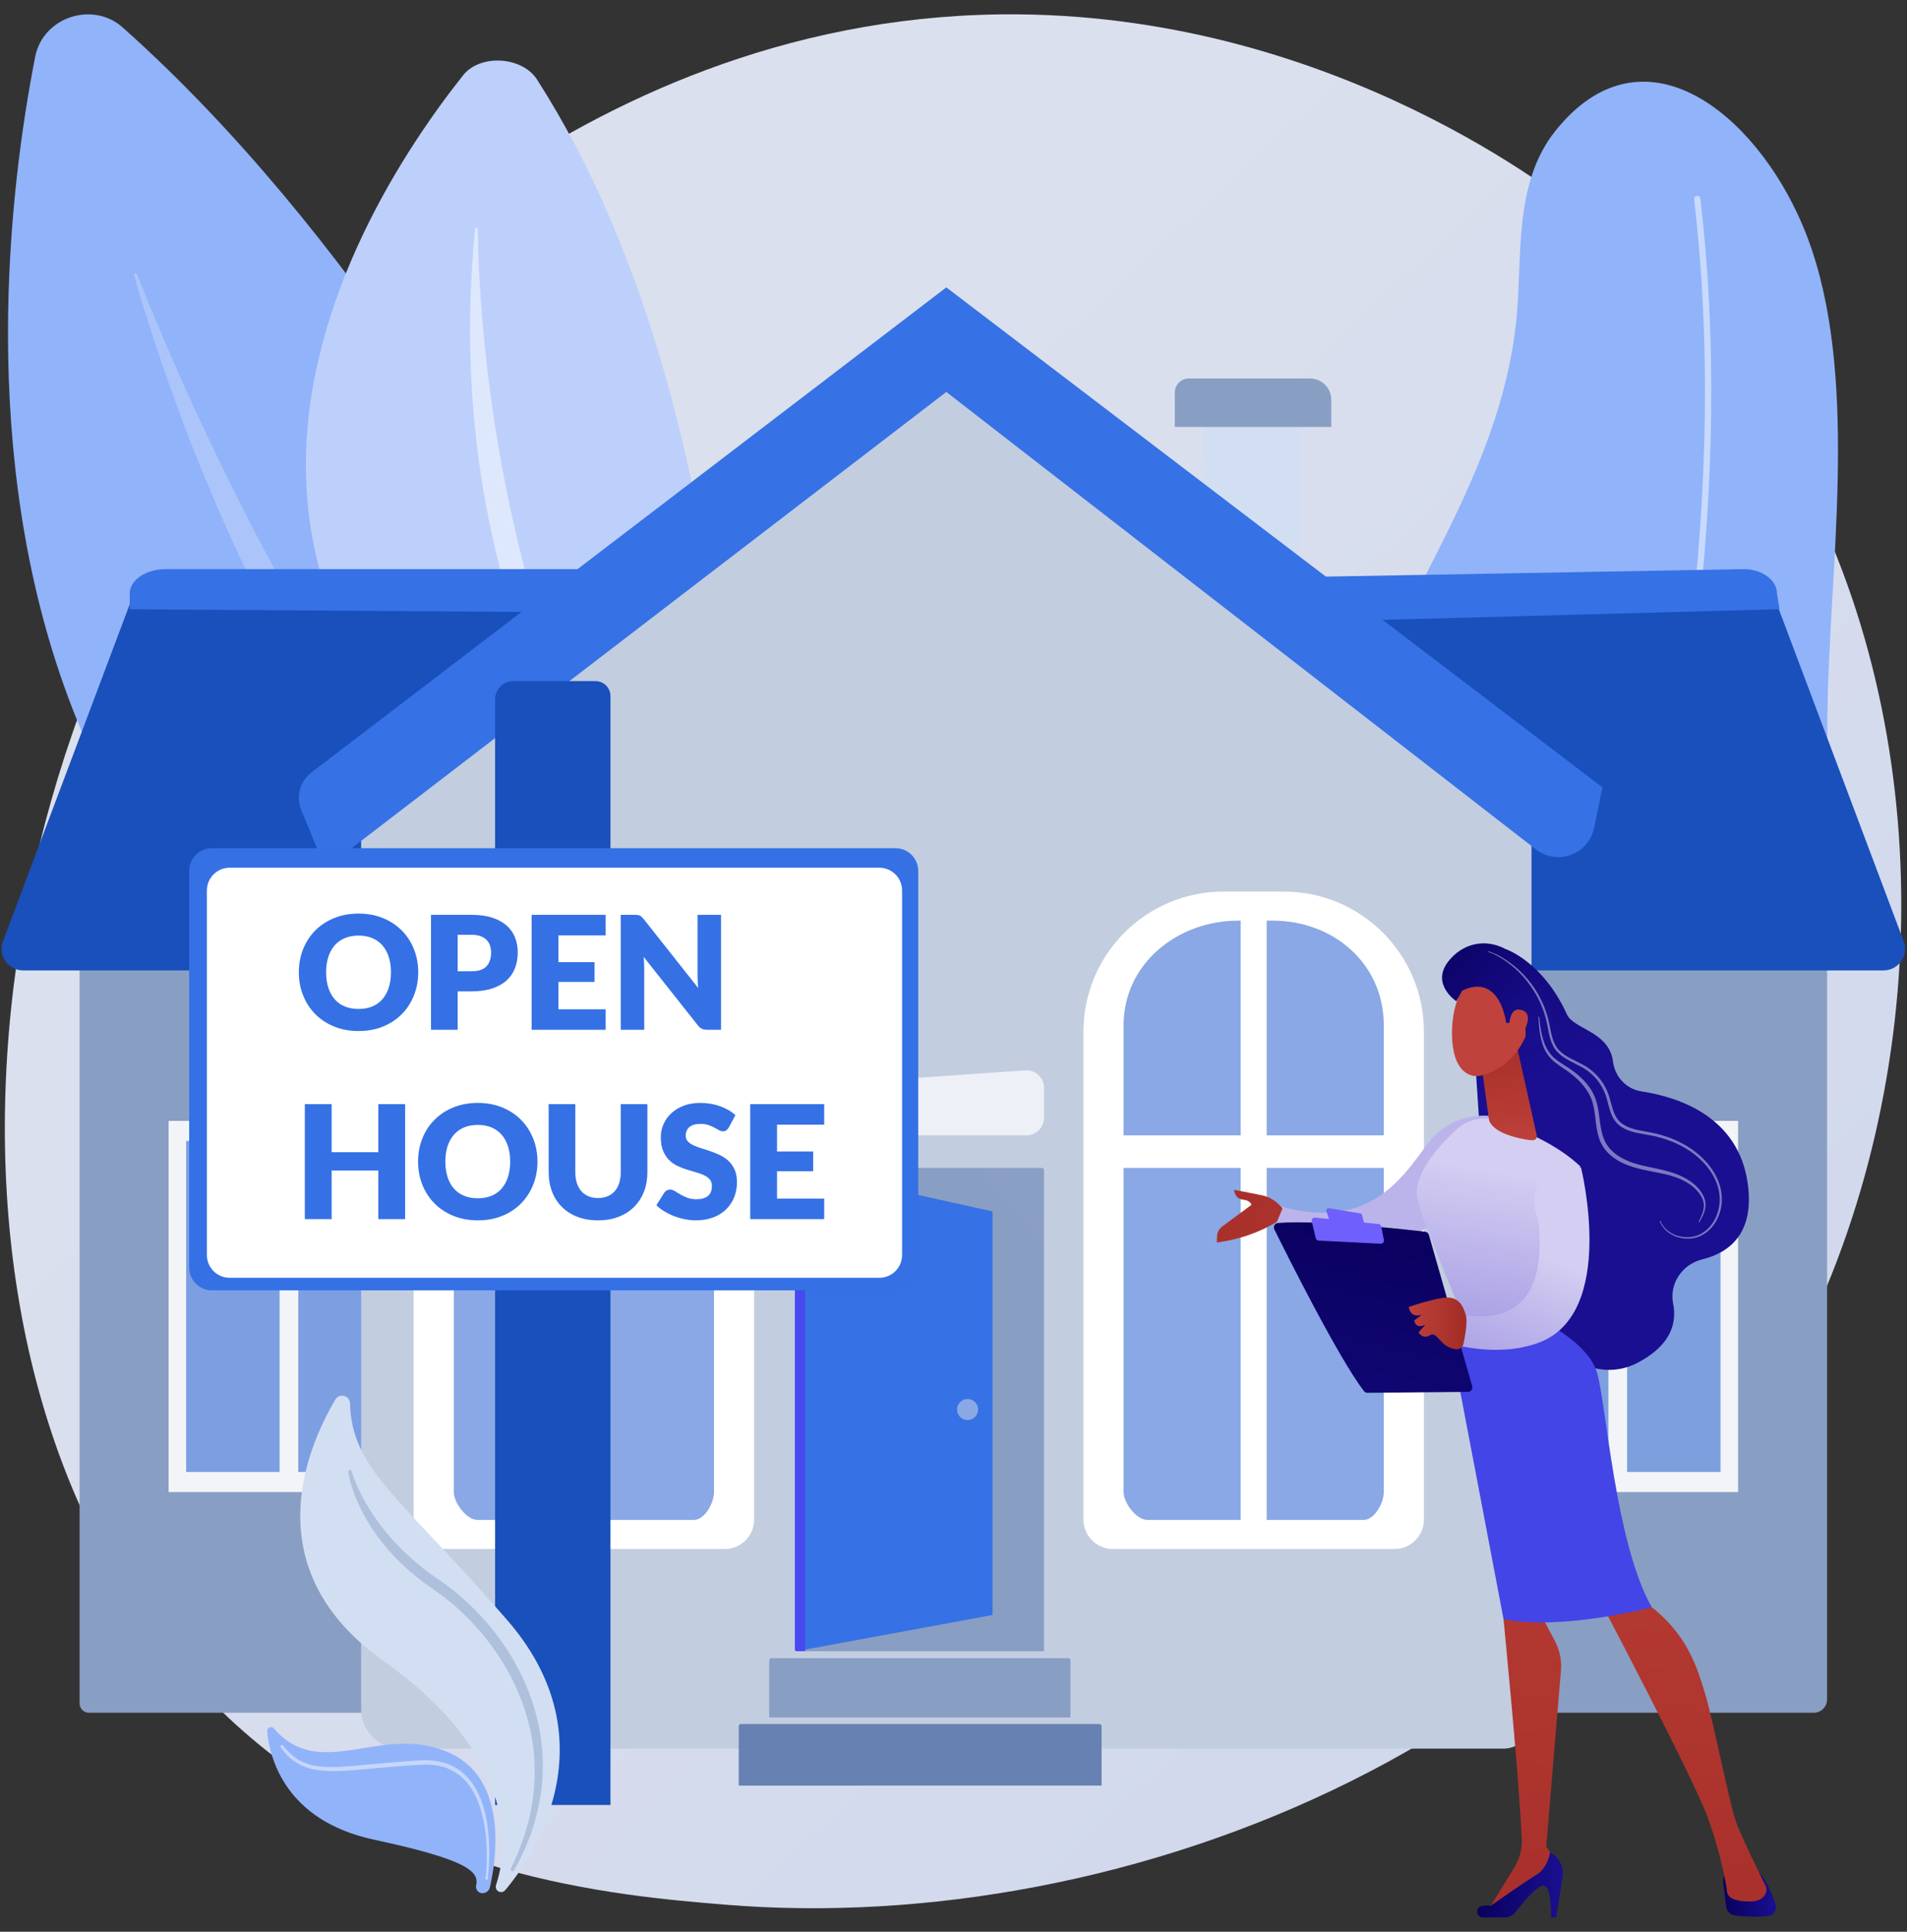 <svg width="474" height="480" viewBox="0 0 474 480" fill="none" xmlns="http://www.w3.org/2000/svg">
<rect x="0" y="0" width="474" height="480" fill="#333333" stroke="none"/>
<g clip-path="url(#clip0_717_14395)">
<path d="M452.813 322.634C405.061 433.704 279.012 481.411 180.251 473.277C153.285 471.056 99.029 466.588 56.666 426.721C-24.69 350.16 -12.161 190.126 65.72 95.907C75.75 83.773 145.172 2.48 253.354 3.568C332.559 4.365 388.153 48.889 394.913 54.436C403.452 61.443 422.287 78.094 439.262 104.51C479.147 166.578 482.653 253.226 452.813 322.634Z" fill="url(#paint0_linear_717_14395)" fill-opacity="0.92"/>
<path d="M328.33 209.996C331.649 181.61 350.114 153.03 362.943 125.561C369.726 111.037 375.072 96.245 376.824 80.223C378.566 64.293 375.911 45.822 386.684 32.424C408.39 5.431 436.253 28.04 448.088 56.068C461.822 88.594 455.613 133.905 454.398 169.771C453.665 191.393 455.231 214.205 452.114 235.59C446.951 271.016 432.692 292.691 411.901 304.276C391.959 315.387 367.135 312.031 350.828 296.055C336.098 281.623 322.976 255.789 328.33 209.996Z" fill="#91B3FA"/>
<path opacity="0.5" d="M366.646 356.001C366.883 355.953 367.095 355.797 367.204 355.56C373.515 341.938 388.803 304.065 401.497 258.23C410.815 224.584 417.503 191.524 421.375 159.966C426.217 120.505 426.646 83.295 422.648 49.368C422.597 48.936 422.205 48.626 421.773 48.677C421.338 48.725 421.032 49.12 421.083 49.552C425.065 83.349 424.638 120.427 419.813 159.756C415.952 191.233 409.281 224.212 399.986 257.78C387.321 303.521 372.069 341.308 365.774 354.898C365.591 355.293 365.763 355.761 366.158 355.944C366.317 356.017 366.487 356.034 366.646 356.001Z" fill="white"/>
<path d="M207.871 301.89C207.871 301.89 141.868 106.08 30.514 6.835C23.028 0.163 10.667 4.268 8.745 14.094C-4.108 79.801 -22.866 277.071 207.871 301.89Z" fill="#91B3FA"/>
<path opacity="0.24" d="M186.042 291.031C186.59 291.459 185.979 292.285 185.375 291.933C163.082 278.97 75.585 213.056 33.305 68.412C33.169 67.947 33.878 67.694 34.056 68.144C47.108 101.346 99.331 223.361 186.042 291.031Z" fill="white"/>
<path d="M182.521 237.752C182.521 237.752 188.71 105.847 133.49 19.778C129.777 13.992 119.351 13.367 115.119 18.696C86.823 54.326 16.721 166.189 182.521 237.752Z" fill="#BDD0FB"/>
<path opacity="0.5" d="M169.252 225.956C169.542 226.344 168.85 226.681 168.497 226.324C155.48 213.171 108.661 152.669 118.085 56.829C118.115 56.521 118.718 56.546 118.722 56.856C119.067 79.68 123.522 164.611 169.252 225.956Z" fill="white"/>
<path d="M450.805 425.592H349.446V223.681H454.14V422.256C454.141 424.099 452.647 425.592 450.805 425.592Z" fill="#899EC3"/>
<path d="M468.162 241.13H344.46L321.82 150.145H441.676L473.035 233.498C474.687 237.059 472.087 241.13 468.162 241.13Z" fill="#1950BB"/>
<path d="M442.33 151.374L314.848 154.797L311.456 143.597L433.394 141.421C437.968 141.421 441.677 144.127 441.677 147.466L442.33 151.374Z" fill="#3672E5"/>
<g opacity="0.89">
<path d="M431.827 370.752H372.381C372.276 370.752 372.191 370.667 372.191 370.562V278.711C372.191 278.606 372.276 278.521 372.381 278.521H431.827C431.932 278.521 432.017 278.606 432.017 278.711V370.562C432.017 370.667 431.932 370.752 431.827 370.752Z" fill="white"/>
<path d="M399.676 365.766H376.66C376.601 365.766 376.554 365.719 376.554 365.661V283.612C376.554 283.553 376.601 283.506 376.66 283.506H399.676C399.735 283.506 399.782 283.554 399.782 283.612V365.661C399.782 365.719 399.735 365.766 399.676 365.766Z" fill="#7C9FE2"/>
<path d="M427.55 365.766H404.533C404.475 365.766 404.428 365.719 404.428 365.661V283.612C404.428 283.553 404.475 283.506 404.533 283.506H427.55C427.608 283.506 427.655 283.554 427.655 283.612V365.661C427.655 365.719 427.608 365.766 427.55 365.766Z" fill="#7C9FE2"/>
</g>
<path d="M22.105 425.592H124.478V223.681H19.783V423.271C19.783 424.553 20.823 425.592 22.105 425.592Z" fill="#899EC3"/>
<path d="M5.761 241.13H129.463L153.53 150.145H32.247L0.888 233.498C-0.763 237.059 1.836 241.13 5.761 241.13Z" fill="url(#paint1_linear_717_14395)"/>
<path d="M32.247 151.391L168.555 152.322L169.117 141.421L41.168 141.42C36.241 141.42 32.247 144.127 32.247 147.466V151.391Z" fill="#3672E5"/>
<g opacity="0.89">
<path d="M42.096 370.752H101.542C101.647 370.752 101.732 370.667 101.732 370.562V278.711C101.732 278.606 101.647 278.521 101.542 278.521H42.096C41.991 278.521 41.906 278.606 41.906 278.711V370.562C41.906 370.667 41.991 370.752 42.096 370.752Z" fill="white"/>
<path d="M74.247 365.766H97.264C97.322 365.766 97.369 365.719 97.369 365.661V283.612C97.369 283.553 97.322 283.506 97.264 283.506H74.247C74.189 283.506 74.142 283.554 74.142 283.612V365.661C74.142 365.719 74.189 365.766 74.247 365.766Z" fill="#7A9FE6"/>
<path d="M46.374 365.766H69.391C69.449 365.766 69.496 365.719 69.496 365.661V283.612C69.496 283.553 69.449 283.506 69.391 283.506H46.374C46.316 283.506 46.269 283.554 46.269 283.612V365.661C46.269 365.719 46.316 365.766 46.374 365.766Z" fill="#7A9FE6"/>
</g>
<path d="M235.217 97.395C235.217 97.395 93.28 204.549 89.764 204.549V424.703C89.764 430.116 94.151 434.503 99.564 434.503H373.71C377.554 434.503 380.67 431.387 380.67 427.543V204.549L235.217 97.395Z" fill="#C2CDE0"/>
<path d="M273.811 443.687H183.616V428.922C183.616 428.626 183.856 428.386 184.152 428.386H273.276C273.571 428.386 273.811 428.626 273.811 428.922L273.811 443.687Z" fill="#6782B2"/>
<path d="M266.074 426.759H191.195V412.553C191.195 412.268 191.394 412.038 191.639 412.038H265.629C265.875 412.038 266.074 412.268 266.074 412.553L266.074 426.759Z" fill="#899EC3"/>
<path d="M259.494 410.292H197.933V290.797C197.933 290.465 198.202 290.196 198.534 290.196H258.893C259.225 290.196 259.494 290.465 259.494 290.797L259.494 410.292Z" fill="url(#paint2_linear_717_14395)"/>
<path opacity="0.7" d="M255.147 282.112H202.279C199.879 282.112 197.933 280.166 197.933 277.765V273.969C197.933 271.685 199.7 269.791 201.978 269.632L254.846 265.96C257.359 265.785 259.494 267.777 259.494 270.296V277.765C259.494 280.166 257.548 282.112 255.147 282.112Z" fill="white"/>
<path d="M346.635 384.897H276.584C272.567 384.897 269.3 381.629 269.3 377.612V256.326C269.3 237.147 284.904 221.543 304.084 221.543H319.136C338.316 221.543 353.919 237.147 353.919 256.326V377.612C353.919 381.629 350.651 384.897 346.635 384.897Z" fill="white"/>
<path opacity="0.9" d="M308.381 228.762H307.796C292.592 228.762 279.281 239.527 279.281 254.731V282.113H308.381L308.381 228.762Z" fill="#7C9FE2"/>
<path opacity="0.9" d="M279.281 290.196V370.752C279.281 373.465 282.465 377.67 285.178 377.67H308.381V290.196H279.281V290.196Z" fill="#7C9FE2"/>
<path opacity="0.9" d="M316.327 228.762H314.848V282.112H343.948V254.731C343.948 239.526 331.531 228.762 316.327 228.762Z" fill="#7C9FE2"/>
<path opacity="0.9" d="M314.848 377.67H338.946C341.658 377.67 343.948 373.465 343.948 370.752V290.196H314.848V377.67Z" fill="#7C9FE2"/>
<path d="M180.156 384.897H110.105C106.088 384.897 102.821 381.629 102.821 377.612V256.326C102.821 237.147 118.425 221.543 137.605 221.543H152.657C171.837 221.543 187.44 237.147 187.44 256.326V377.612C187.44 381.629 184.172 384.897 180.156 384.897Z" fill="white"/>
<path opacity="0.9" d="M141.902 228.762H141.317C126.113 228.762 112.802 239.526 112.802 254.731V282.112H141.902L141.902 228.762Z" fill="#7C9FE2"/>
<path opacity="0.9" d="M112.802 290.196V370.752C112.802 373.465 115.986 377.67 118.699 377.67H141.902V290.196H112.802V290.196Z" fill="#7C9FE2"/>
<path opacity="0.9" d="M149.848 228.762H148.369V282.112H177.469V254.731C177.469 239.526 165.052 228.762 149.848 228.762Z" fill="#7C9FE2"/>
<path opacity="0.9" d="M148.369 377.67H172.467C175.179 377.67 177.469 373.465 177.469 370.752V290.196H148.369V377.67Z" fill="#7C9FE2"/>
<path d="M246.714 401.297L197.933 410.292V290.196L246.714 301.024V401.297Z" fill="#3672E5"/>
<path d="M200.109 410.291H197.938C197.736 410.291 197.572 410.127 197.572 409.925V290.507C197.572 290.335 197.712 290.196 197.884 290.196H200.109L200.109 410.291Z" fill="#474AF0"/>
<path d="M240.502 352.86C241.948 352.86 243.119 351.689 243.119 350.243C243.119 348.798 241.948 347.627 240.502 347.627C239.057 347.627 237.886 348.798 237.886 350.243C237.886 351.689 239.057 352.86 240.502 352.86Z" fill="#89A9E5"/>
<path d="M322.972 99.735H298.91V138.914H322.972V99.735Z" fill="#D2DFF3"/>
<path d="M330.903 106.083H292.01V97.523C292.01 95.606 293.564 94.052 295.48 94.052H325.62C328.537 94.052 330.903 96.417 330.903 99.335V106.083Z" fill="#899EC3"/>
<path d="M80.846 215.783L235.217 97.395L381.75 211.056C387.076 215.188 394.889 212.294 396.239 205.69L398.294 195.637L235.217 71.41L77.365 191.978C74.539 194.137 73.513 197.924 74.864 201.214L80.846 215.783Z" fill="#3672E5"/>
<path d="M151.735 448.502H123.063V173.756C123.063 171.262 125.085 169.239 127.58 169.239H148.003C150.064 169.239 151.735 170.91 151.735 172.972V448.502Z" fill="#1950BB"/>
<path d="M124.626 470.15C124.983 470.129 125.313 469.966 125.547 469.696C128.955 465.758 153.912 434.81 126.207 402.722C99.905 372.261 87.455 365.477 86.992 348.707C86.938 346.748 84.346 346.084 83.35 347.772C75.906 360.379 63.543 390.176 95.344 412.735C130.423 437.619 125.589 461.643 123.294 468.4C122.99 469.294 123.684 470.207 124.626 470.15Z" fill="#D2DFF3"/>
<path d="M120.022 470.428C120.867 470.377 121.578 469.782 121.769 468.958C123.073 463.348 126.822 442.301 111.62 435.502C94.885 428.018 79.794 442.993 68.093 429.504C67.477 428.794 66.315 429.285 66.404 430.22C67.038 436.855 70.909 452.402 92.981 457.131C116.606 462.193 119.086 465.133 118.349 468.494C118.121 469.53 118.964 470.492 120.022 470.428Z" fill="#91B3FA"/>
<path opacity="0.47" d="M86.548 365.736C86.746 366.993 87.047 368.18 87.423 369.365C87.791 370.548 88.23 371.707 88.718 372.846C89.682 375.131 90.881 377.313 92.216 379.407C94.906 383.586 98.259 387.331 102.021 390.576C103.898 392.19 105.921 393.696 107.929 395.07C109.885 396.409 111.752 397.884 113.528 399.462C117.083 402.619 120.252 406.21 122.996 410.092C128.462 417.86 132.067 427.01 132.766 436.517C133.13 441.26 132.778 446.062 131.776 450.742C130.782 455.429 129.084 459.964 126.968 464.3C126.854 464.531 126.949 464.811 127.18 464.925C127.402 465.035 127.671 464.948 127.793 464.737C130.206 460.476 132.114 455.896 133.339 451.112C133.961 448.723 134.406 446.282 134.666 443.818C134.911 441.354 134.993 438.866 134.867 436.386C134.639 431.423 133.614 426.5 131.956 421.814C130.293 417.126 127.965 412.688 125.163 408.589C122.362 404.485 119.036 400.751 115.342 397.43C113.49 395.772 111.541 394.221 109.491 392.805C107.482 391.442 105.581 390.069 103.755 388.53C100.109 385.488 96.787 382.043 93.996 378.187C92.581 376.273 91.321 374.244 90.189 372.143C89.082 370.039 88.066 367.831 87.385 365.575L87.376 365.546C87.308 365.321 87.071 365.193 86.846 365.261C86.639 365.324 86.515 365.529 86.548 365.736Z" fill="#899EC3"/>
<path opacity="0.47" d="M121.303 466.653C121.245 466.442 121.282 466.253 121.304 466.057L121.366 465.474L121.467 464.305C121.525 463.526 121.566 462.745 121.591 461.964C121.639 460.402 121.623 458.836 121.531 457.273C121.339 454.151 120.87 451.017 119.841 448.021C118.824 445.046 117.163 442.151 114.587 440.148C113.303 439.163 111.827 438.419 110.272 437.981C108.719 437.53 107.102 437.359 105.506 437.379C99.238 437.632 93.058 438.366 86.879 438.874C83.803 439.099 80.688 439.271 77.732 438.639C76.998 438.474 76.279 438.257 75.586 437.975C74.902 437.677 74.233 437.338 73.616 436.911C72.373 436.072 71.307 434.973 70.372 433.771L70.369 433.768C70.24 433.602 70.001 433.572 69.836 433.701C69.673 433.828 69.642 434.063 69.764 434.228C70.709 435.496 71.808 436.686 73.126 437.618C73.78 438.091 74.495 438.475 75.229 438.812C75.97 439.132 76.738 439.382 77.518 439.574C80.663 440.279 83.846 440.12 86.954 439.929C90.073 439.722 93.162 439.379 96.257 439.114C99.342 438.847 102.462 438.6 105.524 438.472C107.033 438.44 108.545 438.589 109.984 438.993C111.426 439.386 112.782 440.056 113.973 440.951C116.375 442.747 118.013 445.441 119.048 448.302C120.096 451.178 120.617 454.245 120.863 457.318C120.982 458.858 121.026 460.405 121.007 461.951C120.997 462.725 120.97 463.498 120.927 464.27L120.848 465.427L120.797 466.004C120.778 466.195 120.772 466.392 120.664 466.566C120.562 466.732 120.613 466.949 120.778 467.052C120.944 467.154 121.162 467.103 121.264 466.937C121.317 466.851 121.329 466.751 121.304 466.66L121.303 466.653Z" fill="white"/>
<path d="M222.59 320.624H52.665C49.547 320.624 47.019 318.096 47.019 314.978V216.411C47.019 213.292 49.547 210.764 52.665 210.764H222.59C225.709 210.764 228.237 213.292 228.237 216.411V314.978C228.237 318.096 225.709 320.624 222.59 320.624Z" fill="#3571E5"/>
<path d="M218.573 317.505H57.071C53.953 317.505 51.425 314.977 51.425 311.858V221.262C51.425 218.144 53.953 215.616 57.071 215.616H218.573C221.691 215.616 224.22 218.144 224.22 221.262V311.858C224.22 314.977 221.692 317.505 218.573 317.505Z" fill="white"/>
<path d="M103.954 241.592C103.954 243.657 103.598 245.578 102.885 247.355C102.173 249.132 101.17 250.677 99.877 251.991C98.583 253.304 97.025 254.333 95.202 255.078C93.379 255.823 91.357 256.195 89.135 256.195C86.913 256.195 84.888 255.823 83.059 255.078C81.229 254.333 79.664 253.304 78.364 251.991C77.064 250.677 76.058 249.132 75.346 247.355C74.633 245.578 74.277 243.657 74.277 241.592C74.277 239.528 74.633 237.607 75.346 235.83C76.058 234.053 77.064 232.511 78.364 231.204C79.664 229.897 81.229 228.871 83.059 228.127C84.888 227.382 86.913 227.009 89.135 227.009C91.357 227.009 93.379 227.385 95.202 228.136C97.025 228.888 98.583 229.917 99.877 231.224C101.17 232.53 102.173 234.072 102.885 235.849C103.598 237.626 103.954 239.541 103.954 241.592ZM97.172 241.592C97.172 240.181 96.989 238.91 96.623 237.78C96.257 236.65 95.731 235.692 95.045 234.908C94.359 234.124 93.519 233.524 92.526 233.105C91.533 232.687 90.402 232.478 89.135 232.478C87.855 232.478 86.715 232.687 85.715 233.105C84.715 233.524 83.873 234.124 83.186 234.908C82.501 235.692 81.974 236.65 81.608 237.78C81.242 238.91 81.059 240.181 81.059 241.592C81.059 243.017 81.242 244.294 81.608 245.424C81.974 246.555 82.5 247.512 83.186 248.296C83.873 249.08 84.715 249.678 85.715 250.09C86.715 250.501 87.855 250.707 89.135 250.707C90.403 250.707 91.533 250.501 92.526 250.09C93.519 249.678 94.359 249.08 95.045 248.296C95.731 247.512 96.257 246.555 96.623 245.424C96.989 244.294 97.172 243.017 97.172 241.592Z" fill="#3571E5"/>
<path d="M113.754 246.336V255.882H107.128V227.323H117.204C119.216 227.323 120.944 227.561 122.388 228.038C123.832 228.515 125.021 229.172 125.956 230.008C126.89 230.844 127.579 231.831 128.023 232.968C128.468 234.105 128.69 235.333 128.69 236.653C128.69 238.077 128.461 239.384 128.004 240.573C127.546 241.762 126.847 242.782 125.907 243.631C124.966 244.48 123.773 245.143 122.329 245.62C120.885 246.097 119.177 246.336 117.204 246.336L113.754 246.336ZM113.754 241.338H117.204C118.929 241.338 120.17 240.926 120.928 240.103C121.686 239.279 122.065 238.13 122.065 236.653C122.065 236 121.967 235.405 121.771 234.869C121.575 234.333 121.277 233.873 120.879 233.487C120.48 233.102 119.977 232.805 119.37 232.595C118.762 232.387 118.04 232.282 117.204 232.282H113.754V241.338H113.754Z" fill="#3571E5"/>
<path d="M150.525 227.323V232.419H138.803V239.083H147.781V243.984H138.803V250.785H150.525V255.882H132.139V227.323H150.525Z" fill="#3571E5"/>
<path d="M158.502 227.362C158.698 227.388 158.875 227.437 159.031 227.509C159.188 227.581 159.339 227.682 159.482 227.813C159.626 227.944 159.789 228.12 159.972 228.342L173.536 245.493C173.484 244.944 173.445 244.412 173.419 243.896C173.392 243.38 173.38 242.893 173.38 242.435V227.323H179.22V255.882H175.771C175.261 255.882 174.83 255.803 174.477 255.646C174.124 255.49 173.784 255.202 173.458 254.784L159.992 237.77C160.031 238.267 160.063 238.754 160.09 239.231C160.116 239.708 160.129 240.155 160.129 240.573V255.882H154.288V227.323H157.777C158.064 227.323 158.306 227.336 158.502 227.362Z" fill="#3571E5"/>
<path d="M100.699 302.925H94.035V290.85H82.431V302.925H75.767V274.366H82.431V286.303H94.035V274.366H100.699V302.925Z" fill="#3571E5"/>
<path d="M133.591 288.636C133.591 290.701 133.234 292.621 132.522 294.398C131.81 296.176 130.807 297.721 129.513 299.034C128.22 300.347 126.662 301.376 124.839 302.121C123.016 302.866 120.993 303.238 118.772 303.238C116.55 303.238 114.525 302.866 112.696 302.121C110.866 301.376 109.301 300.347 108.001 299.034C106.701 297.721 105.694 296.176 104.982 294.398C104.27 292.621 103.914 290.7 103.914 288.636C103.914 286.571 104.27 284.65 104.982 282.873C105.694 281.096 106.701 279.554 108.001 278.247C109.301 276.941 110.866 275.914 112.696 275.17C114.525 274.425 116.55 274.052 118.772 274.052C120.993 274.052 123.016 274.428 124.839 275.18C126.662 275.931 128.22 276.96 129.513 278.267C130.807 279.574 131.81 281.116 132.522 282.893C133.234 284.67 133.591 286.584 133.591 288.636ZM126.808 288.636C126.808 287.224 126.625 285.953 126.26 284.823C125.894 283.693 125.368 282.736 124.682 281.952C123.996 281.167 123.156 280.567 122.163 280.148C121.17 279.73 120.039 279.521 118.772 279.521C117.491 279.521 116.351 279.73 115.352 280.148C114.352 280.567 113.509 281.167 112.823 281.952C112.137 282.735 111.611 283.693 111.245 284.823C110.879 285.953 110.696 287.224 110.696 288.636C110.696 290.06 110.879 291.337 111.245 292.467C111.611 293.598 112.137 294.555 112.823 295.339C113.509 296.123 114.352 296.721 115.352 297.133C116.351 297.544 117.491 297.75 118.772 297.75C120.039 297.75 121.17 297.544 122.163 297.133C123.156 296.721 123.996 296.123 124.682 295.339C125.368 294.555 125.894 293.598 126.26 292.467C126.625 291.337 126.808 290.06 126.808 288.636Z" fill="#3571E5"/>
<path d="M148.644 297.691C149.532 297.691 150.326 297.544 151.025 297.25C151.724 296.956 152.316 296.535 152.799 295.986C153.283 295.437 153.652 294.768 153.907 293.977C154.161 293.186 154.289 292.288 154.289 291.282V274.366H160.914V291.282C160.914 293.033 160.63 294.64 160.062 296.103C159.493 297.567 158.68 298.828 157.621 299.887C156.563 300.945 155.276 301.768 153.76 302.356C152.244 302.944 150.538 303.238 148.644 303.238C146.736 303.238 145.024 302.944 143.508 302.356C141.992 301.768 140.705 300.945 139.647 299.887C138.588 298.828 137.778 297.567 137.216 296.103C136.655 294.64 136.374 293.033 136.374 291.282V274.366H142.999V291.262C142.999 292.268 143.126 293.167 143.381 293.957C143.636 294.748 144.005 295.421 144.488 295.976C144.972 296.532 145.563 296.956 146.262 297.25C146.961 297.544 147.755 297.691 148.644 297.691Z" fill="#3571E5"/>
<path d="M181.143 280.168C180.947 280.482 180.741 280.717 180.525 280.874C180.31 281.03 180.032 281.109 179.692 281.109C179.391 281.109 179.068 281.014 178.722 280.824C178.376 280.635 177.983 280.423 177.546 280.188C177.108 279.952 176.608 279.74 176.046 279.55C175.485 279.361 174.844 279.266 174.125 279.266C172.884 279.266 171.96 279.531 171.352 280.06C170.744 280.589 170.441 281.305 170.441 282.206C170.441 282.781 170.623 283.258 170.989 283.637C171.355 284.016 171.835 284.343 172.43 284.617C173.024 284.892 173.704 285.143 174.468 285.372C175.233 285.601 176.013 285.855 176.811 286.136C177.608 286.417 178.389 286.747 179.153 287.126C179.917 287.505 180.597 287.989 181.192 288.577C181.786 289.165 182.266 289.88 182.632 290.723C182.998 291.566 183.181 292.582 183.181 293.771C183.181 295.091 182.952 296.326 182.495 297.475C182.038 298.625 181.374 299.629 180.506 300.484C179.637 301.34 178.565 302.013 177.291 302.503C176.017 302.993 174.57 303.238 172.949 303.238C172.06 303.238 171.156 303.147 170.234 302.964C169.313 302.781 168.422 302.523 167.559 302.19C166.697 301.857 165.886 301.461 165.128 301.004C164.37 300.547 163.71 300.037 163.148 299.475L165.109 296.378C165.252 296.143 165.455 295.954 165.716 295.809C165.978 295.666 166.259 295.594 166.559 295.594C166.951 295.594 167.346 295.718 167.745 295.966C168.143 296.215 168.594 296.489 169.098 296.79C169.6 297.09 170.179 297.365 170.832 297.613C171.485 297.861 172.256 297.985 173.145 297.985C174.347 297.985 175.282 297.721 175.948 297.192C176.615 296.662 176.948 295.823 176.948 294.673C176.948 294.007 176.765 293.464 176.399 293.046C176.033 292.628 175.553 292.282 174.958 292.007C174.364 291.733 173.687 291.491 172.93 291.282C172.172 291.073 171.394 290.841 170.597 290.586C169.8 290.331 169.022 290.018 168.265 289.645C167.507 289.273 166.83 288.783 166.236 288.175C165.641 287.567 165.161 286.81 164.795 285.901C164.429 284.993 164.246 283.872 164.246 282.54C164.246 281.468 164.462 280.423 164.893 279.403C165.324 278.384 165.958 277.476 166.794 276.679C167.631 275.882 168.656 275.245 169.872 274.768C171.087 274.291 172.479 274.052 174.047 274.052C174.922 274.052 175.775 274.121 176.605 274.258C177.434 274.395 178.222 274.598 178.967 274.866C179.712 275.134 180.407 275.454 181.054 275.826C181.701 276.199 182.279 276.62 182.789 277.09L181.143 280.168Z" fill="#3571E5"/>
<path d="M204.86 274.366V279.462H193.138V286.126H202.116V291.027H193.138V297.828H204.86V302.925H186.474V274.366H204.86Z" fill="#3571E5"/>
<path d="M374.296 235.855C374.296 235.855 383.519 238.93 389.494 252.107C391.128 255.71 399.999 256.35 400.915 263.74C401.387 267.556 404.211 270.612 408.011 271.195C417.477 272.645 432.065 277.561 434.399 293.995C436.181 306.54 429.786 311.296 423.074 312.943C418.145 314.152 414.869 318.947 415.866 323.923C416.823 328.696 415.397 334.214 407.127 338.578C388.596 348.356 370.09 315.413 370.09 315.413L366.297 257.891L374.296 235.855Z" fill="url(#paint3_linear_717_14395)"/>
<path d="M312.891 298.39L317.476 299.509C323.062 301.191 327.782 301.621 331.817 301.194C344.417 299.86 350.332 290.153 355.015 283.98C361.198 275.83 370.722 277.327 370.722 277.327L363.847 295.222C354.498 310.118 341.126 310.827 332.137 309.124C326.415 308.04 322.468 305.98 322.468 305.98C311.945 302.916 312.891 298.39 312.891 298.39Z" fill="#BBB4EB"/>
<path d="M302.517 307.138C302.552 306.207 303.009 305.343 303.758 304.789L311.066 299.385C311.066 299.385 310.917 298.306 308.885 298.075C306.852 297.844 306.746 295.663 306.746 295.663C306.746 295.663 309.57 296.158 313.74 297.023C316.125 297.518 317.79 299.054 318.78 300.279L317.398 303.588C312.76 306.407 307.745 308.02 302.456 308.755L302.517 307.138Z" fill="url(#paint4_linear_717_14395)"/>
<path d="M428.303 467.605L429.051 473.756C429.194 474.922 430.112 475.845 431.28 475.978C433.252 476.203 436.416 476.434 439.511 476.107C440.87 475.964 441.752 474.587 441.338 473.285C440.584 470.911 439.203 467.347 437.212 465.25H430.39C429.128 465.25 428.151 466.353 428.303 467.605Z" fill="url(#paint5_linear_717_14395)"/>
<path d="M374.864 395.557L373.713 402.331C373.713 402.331 377.569 441.393 378.255 457.018C378.362 459.467 377.729 461.888 376.443 463.976L369.737 474.865L386.78 464.809L387.119 462.729L384.329 458.893L387.983 415.134C388.198 412.563 387.667 409.985 386.455 407.708L382.93 401.086L374.864 395.557Z" fill="url(#paint6_linear_717_14395)"/>
<path d="M368.616 476.443H374.054C375.072 476.443 376.032 475.976 376.653 475.169C378.349 472.966 381.861 468.668 383.541 468.555C385.802 468.404 385.513 476.443 385.513 476.443H386.78L388.386 466.454C388.79 463.941 387.54 461.451 385.283 460.274C385.283 460.274 384.766 464.096 381.964 465.787C379.161 467.478 370.559 473.533 370.559 473.533C370.559 473.533 369.505 473.382 368.348 473.592C366.632 473.902 366.872 476.443 368.616 476.443Z" fill="url(#paint7_linear_717_14395)"/>
<path d="M398.207 398.774C398.207 398.774 420.798 441.629 424.39 451.413C427.981 461.198 429.239 469.36 429.287 470.133C429.363 471.341 430.865 472.499 435.006 472.499C437.143 472.499 438.189 471.643 438.702 470.814C439.139 470.106 439.162 469.221 438.793 468.475C437.486 465.831 433.339 457.379 431.803 453.545C429.969 448.968 426.025 428.226 423.861 421.015C421.698 413.803 419.252 405.98 409.832 398.774C409.832 398.774 403.364 392.44 398.207 398.774Z" fill="url(#paint8_linear_717_14395)"/>
<path d="M383.935 328.554C378.108 303.86 392.871 289.893 392.871 289.893C386.906 284.168 377.803 280.441 372.025 278.5C368.599 277.349 364.821 278.135 362.151 280.571C357.511 284.806 351.056 291.945 352.309 297.991C353.435 303.423 365.218 330.848 365.218 330.848C365.218 330.848 373.178 335.015 383.935 328.554Z" fill="url(#paint9_linear_717_14395)"/>
<path d="M396.856 340.78C394.484 333.635 383.935 328.554 383.935 328.554C373.178 335.015 363.693 330.526 363.693 330.526C363.693 330.526 361.566 338.657 363.034 346.213C364.502 353.769 373.713 402.331 373.713 402.331C388.227 405.271 410.549 399.372 410.549 399.372C401.304 382.959 399.228 347.925 396.856 340.78Z" fill="#4345E6"/>
<path d="M377.171 260.564L381.909 281.846C382.363 283.721 380.653 283.414 378.758 283.057C375.655 282.472 371.654 281.266 370.317 278.851C370.181 278.605 370.113 278.328 370.074 278.049L368.039 263.291C367.877 262.121 368.51 260.984 369.591 260.505L373.519 258.764C375.031 258.093 376.782 258.956 377.171 260.564Z" fill="url(#paint10_linear_717_14395)"/>
<path d="M364.767 243.598C364.767 243.598 360.768 248.193 360.904 257.154C361.041 266.114 365.246 268.225 368.687 267.113C372.127 266.002 376.901 263.579 379.684 256.386C382.467 249.193 370.084 237.87 364.767 243.598Z" fill="url(#paint11_linear_717_14395)"/>
<path d="M374.363 254.17C374.363 254.17 372.951 241.653 363.442 246.15L361.98 248.791C361.98 248.791 355.622 244.579 359.932 238.975C364.242 233.371 372.04 232.442 378.212 238.923C384.384 245.403 387.308 250.332 385.075 255.971C382.841 261.609 379.146 258.263 379.146 258.263C379.146 258.263 379.661 253.759 377.87 252.361C376.079 250.963 375.103 254.186 375.103 254.186L374.363 254.17Z" fill="url(#paint12_linear_717_14395)"/>
<path d="M375.244 256.451C375.244 256.451 374.48 250.021 378.115 250.952C381.75 251.883 378.511 257.043 377.148 258.868L375.244 256.451Z" fill="url(#paint13_linear_717_14395)"/>
<path opacity="0.44" d="M369.881 236.54C372.103 237.269 374.088 238.6 375.891 240.07C377.7 241.551 379.268 243.312 380.592 245.228C381.917 247.145 382.986 249.238 383.731 251.444C384.104 252.548 384.399 253.671 384.617 254.819C384.841 255.967 385.028 257.141 385.384 258.293C385.731 259.44 386.296 260.578 387.162 261.458C388.009 262.352 389.05 262.999 390.094 263.564C391.142 264.128 392.212 264.617 393.219 265.188C394.23 265.749 395.152 266.433 395.973 267.236C397.619 268.838 398.804 270.879 399.402 273.099C399.719 274.214 399.961 275.377 400.381 276.518C400.789 277.653 401.444 278.785 402.425 279.58C403.388 280.388 404.548 280.873 405.702 281.206C406.863 281.536 408.038 281.731 409.195 281.929C411.506 282.293 413.756 282.895 415.902 283.796C418.038 284.7 420.066 285.885 421.836 287.38C423.606 288.87 425.121 290.683 426.148 292.75C427.181 294.81 427.668 297.152 427.363 299.434C427.048 301.699 426.044 303.921 424.342 305.465C423.498 306.236 422.497 306.843 421.397 307.159C420.295 307.47 419.117 307.509 417.982 307.317C415.717 306.962 413.547 305.512 412.695 303.326L412.523 303.389C413.357 305.668 415.58 307.221 417.924 307.637C419.1 307.86 420.331 307.846 421.502 307.541C422.674 307.229 423.749 306.608 424.654 305.812C426.477 304.201 427.533 301.873 427.882 299.505C428.22 297.112 427.722 294.643 426.662 292.498C425.608 290.339 424.054 288.456 422.239 286.907C420.424 285.351 418.351 284.122 416.164 283.178C413.976 282.24 411.653 281.604 409.319 281.22C408.161 281.014 407.012 280.813 405.91 280.491C404.814 280.167 403.76 279.709 402.919 278.991C402.071 278.283 401.483 277.322 401.09 276.253C400.688 275.187 400.439 274.041 400.105 272.897C399.463 270.578 398.19 268.415 396.447 266.747C395.581 265.91 394.591 265.189 393.54 264.617C392.495 264.034 391.419 263.552 390.391 263.008C389.368 262.464 388.381 261.854 387.6 261.039C386.802 260.24 386.28 259.214 385.937 258.119C385.589 257.024 385.394 255.869 385.161 254.711C384.932 253.549 384.62 252.394 384.232 251.272C383.454 249.024 382.35 246.896 380.983 244.954C379.594 243.031 377.963 241.276 376.099 239.814C374.24 238.362 372.213 237.061 369.934 236.365L369.881 236.54Z" fill="white"/>
<path opacity="0.44" d="M382.39 252.662C382.464 254.177 382.554 255.699 382.834 257.207C383.108 258.71 383.549 260.22 384.367 261.564C384.775 262.231 385.272 262.856 385.848 263.393C386.421 263.931 387.048 264.392 387.678 264.827C388.95 265.681 390.184 266.504 391.311 267.485C393.558 269.41 395.446 271.822 396.037 274.707C396.713 277.562 396.529 280.721 397.798 283.704C398.441 285.181 399.513 286.455 400.762 287.422C402.013 288.398 403.429 289.111 404.886 289.648C407.823 290.709 410.868 291.082 413.788 291.747C416.68 292.404 419.577 293.508 421.625 295.651C422.616 296.707 423.492 298.015 423.509 299.473C423.523 300.938 422.843 302.345 422.176 303.689L422.338 303.775C423.085 302.473 423.873 301.085 423.929 299.475C423.952 298.678 423.742 297.879 423.395 297.174C423.05 296.465 422.596 295.823 422.082 295.232C419.961 292.881 416.941 291.66 413.995 290.903C411.032 290.121 408.003 289.766 405.233 288.717C403.854 288.195 402.536 287.511 401.402 286.609C400.267 285.711 399.343 284.582 398.779 283.27C397.602 280.625 397.726 277.51 397.003 274.478C396.648 272.953 395.992 271.465 395.078 270.191C394.179 268.901 393.066 267.79 391.866 266.821C390.676 265.839 389.358 265.011 388.092 264.209C386.825 263.406 385.678 262.478 384.889 261.234C384.069 260.015 383.575 258.583 383.244 257.124C382.913 255.659 382.742 254.153 382.572 252.648L382.39 252.662Z" fill="white"/>
<path d="M392.97 290.112C392.97 290.112 402.109 326.576 382.299 333.695C362.49 340.814 337.256 323.54 337.256 323.54C337.256 323.54 332.923 321.373 330.447 321.993C327.971 322.612 328.28 313.326 332.923 310.85C337.566 308.374 342.827 318.897 342.827 318.897C342.827 318.897 386.854 345.367 382.39 303.276C382.39 303.276 376.565 290.731 392.97 290.112Z" fill="url(#paint14_linear_717_14395)"/>
<path d="M365.929 344.454L355.159 306.843C355.037 306.417 354.673 306.105 354.232 306.054C352.28 305.826 346.626 305.187 340.098 304.635C332.234 303.969 323.102 303.43 317.646 303.889C316.87 303.954 316.401 304.775 316.746 305.473C319.849 311.751 332.613 337.288 339.005 345.654C339.217 345.931 339.545 346.093 339.893 346.09L364.881 345.857C365.608 345.851 366.129 345.153 365.929 344.454Z" fill="url(#paint15_linear_717_14395)"/>
<path d="M338.127 301.517L330.318 300.215C329.902 300.146 329.562 300.544 329.694 300.944L330.467 303.286C330.534 303.49 330.712 303.638 330.925 303.666L338.439 304.67C338.828 304.722 339.148 304.368 339.059 303.987L338.58 301.942C338.529 301.721 338.35 301.554 338.127 301.517Z" fill="#6F5FFC"/>
<path d="M343.973 308.127L343.33 304.776C343.266 304.44 342.988 304.186 342.648 304.152L326.877 302.551C326.346 302.498 325.921 302.984 326.045 303.503L327.048 307.678C327.128 308.012 327.419 308.253 327.762 308.271L343.174 309.047C343.676 309.072 344.068 308.62 343.973 308.127Z" fill="#6F5FFC"/>
<path d="M361.909 335.265C362.779 335.354 363.581 334.772 363.759 333.916C364.162 331.982 364.794 328.421 364.364 326.867C363.759 324.679 362.586 321.865 358.678 322.49C354.77 323.115 350.16 324.762 350.16 324.762C350.16 324.762 350.393 327.613 353.363 326.693L351.521 328.118C351.521 328.118 351.784 330.401 354.293 329.181L352.58 331.072C352.58 331.072 353.658 332.946 355.504 331.744C357.149 330.672 358.031 334.866 361.909 335.265Z" fill="url(#paint16_linear_717_14395)"/>
</g>
<defs>
<linearGradient id="paint0_linear_717_14395" x1="500.565" y1="536.031" x2="153.953" y2="161.911" gradientUnits="userSpaceOnUse">
<stop stop-color="#DAE3FE"/>
<stop offset="1" stop-color="#E9EFFD"/>
</linearGradient>
<linearGradient id="paint1_linear_717_14395" x1="112.057" y1="47.847" x2="98.393" y2="104.212" gradientUnits="userSpaceOnUse">
<stop stop-color="#1950BB"/>
</linearGradient>
<linearGradient id="paint2_linear_717_14395" x1="261.906" y1="320.593" x2="531.91" y2="78.047" gradientUnits="userSpaceOnUse">
<stop stop-color="#899EC3"/>
<stop offset="1" stop-color="#ABBAD4"/>
</linearGradient>
<linearGradient id="paint3_linear_717_14395" x1="360.305" y1="198.449" x2="387.412" y2="266.445" gradientUnits="userSpaceOnUse">
<stop stop-color="#09005D"/>
<stop offset="1" stop-color="#1A0F91"/>
</linearGradient>
<linearGradient id="paint4_linear_717_14395" x1="289.03" y1="287.812" x2="363.247" y2="344.587" gradientUnits="userSpaceOnUse">
<stop stop-color="#A22B25"/>
<stop offset="1" stop-color="#C0423C"/>
</linearGradient>
<linearGradient id="paint5_linear_717_14395" x1="428.288" y1="470.76" x2="441.441" y2="470.76" gradientUnits="userSpaceOnUse">
<stop stop-color="#09005D"/>
<stop offset="1" stop-color="#1A0F91"/>
</linearGradient>
<linearGradient id="paint6_linear_717_14395" x1="372.707" y1="522.629" x2="391.635" y2="301.4" gradientUnits="userSpaceOnUse">
<stop stop-color="#A22B25"/>
<stop offset="1" stop-color="#C0423C"/>
</linearGradient>
<linearGradient id="paint7_linear_717_14395" x1="367.178" y1="468.358" x2="388.461" y2="468.358" gradientUnits="userSpaceOnUse">
<stop stop-color="#09005D"/>
<stop offset="1" stop-color="#1A0F91"/>
</linearGradient>
<linearGradient id="paint8_linear_717_14395" x1="410.783" y1="525.921" x2="429.717" y2="304.634" gradientUnits="userSpaceOnUse">
<stop stop-color="#A22B25"/>
<stop offset="1" stop-color="#C0423C"/>
</linearGradient>
<linearGradient id="paint9_linear_717_14395" x1="376.366" y1="290.527" x2="369.683" y2="330.463" gradientUnits="userSpaceOnUse">
<stop stop-color="#D4CFF2"/>
<stop offset="1" stop-color="#A99FE5"/>
</linearGradient>
<linearGradient id="paint10_linear_717_14395" x1="372.812" y1="254.1" x2="376.607" y2="286.365" gradientUnits="userSpaceOnUse">
<stop stop-color="#A22B25"/>
<stop offset="1" stop-color="#C0423C"/>
</linearGradient>
<linearGradient id="paint11_linear_717_14395" x1="1100.17" y1="-1623.35" x2="1083.33" y2="-1580.04" gradientUnits="userSpaceOnUse">
<stop stop-color="#A22B25"/>
<stop offset="1" stop-color="#C0423C"/>
</linearGradient>
<linearGradient id="paint12_linear_717_14395" x1="354.19" y1="229.452" x2="385.225" y2="257.585" gradientUnits="userSpaceOnUse">
<stop stop-color="#09005D"/>
<stop offset="1" stop-color="#1A0F91"/>
</linearGradient>
<linearGradient id="paint13_linear_717_14395" x1="1106.26" y1="-1620.98" x2="1089.42" y2="-1577.67" gradientUnits="userSpaceOnUse">
<stop stop-color="#A22B25"/>
<stop offset="1" stop-color="#C0423C"/>
</linearGradient>
<linearGradient id="paint14_linear_717_14395" x1="383.194" y1="311.259" x2="370.848" y2="341.513" gradientUnits="userSpaceOnUse">
<stop stop-color="#D4CFF2"/>
<stop offset="1" stop-color="#A99FE5"/>
</linearGradient>
<linearGradient id="paint15_linear_717_14395" x1="347.013" y1="301.075" x2="321.689" y2="406.594" gradientUnits="userSpaceOnUse">
<stop stop-color="#09005D"/>
<stop offset="1" stop-color="#1A0F91"/>
</linearGradient>
<linearGradient id="paint16_linear_717_14395" x1="364.508" y1="328.838" x2="350.16" y2="328.838" gradientUnits="userSpaceOnUse">
<stop stop-color="#A22B25"/>
<stop offset="1" stop-color="#C0423C"/>
</linearGradient>
<clipPath id="clip0_717_14395">
<rect x="0.383" width="473.158" height="480" rx="21.359" fill="white"/>
</clipPath>
</defs>
</svg>

